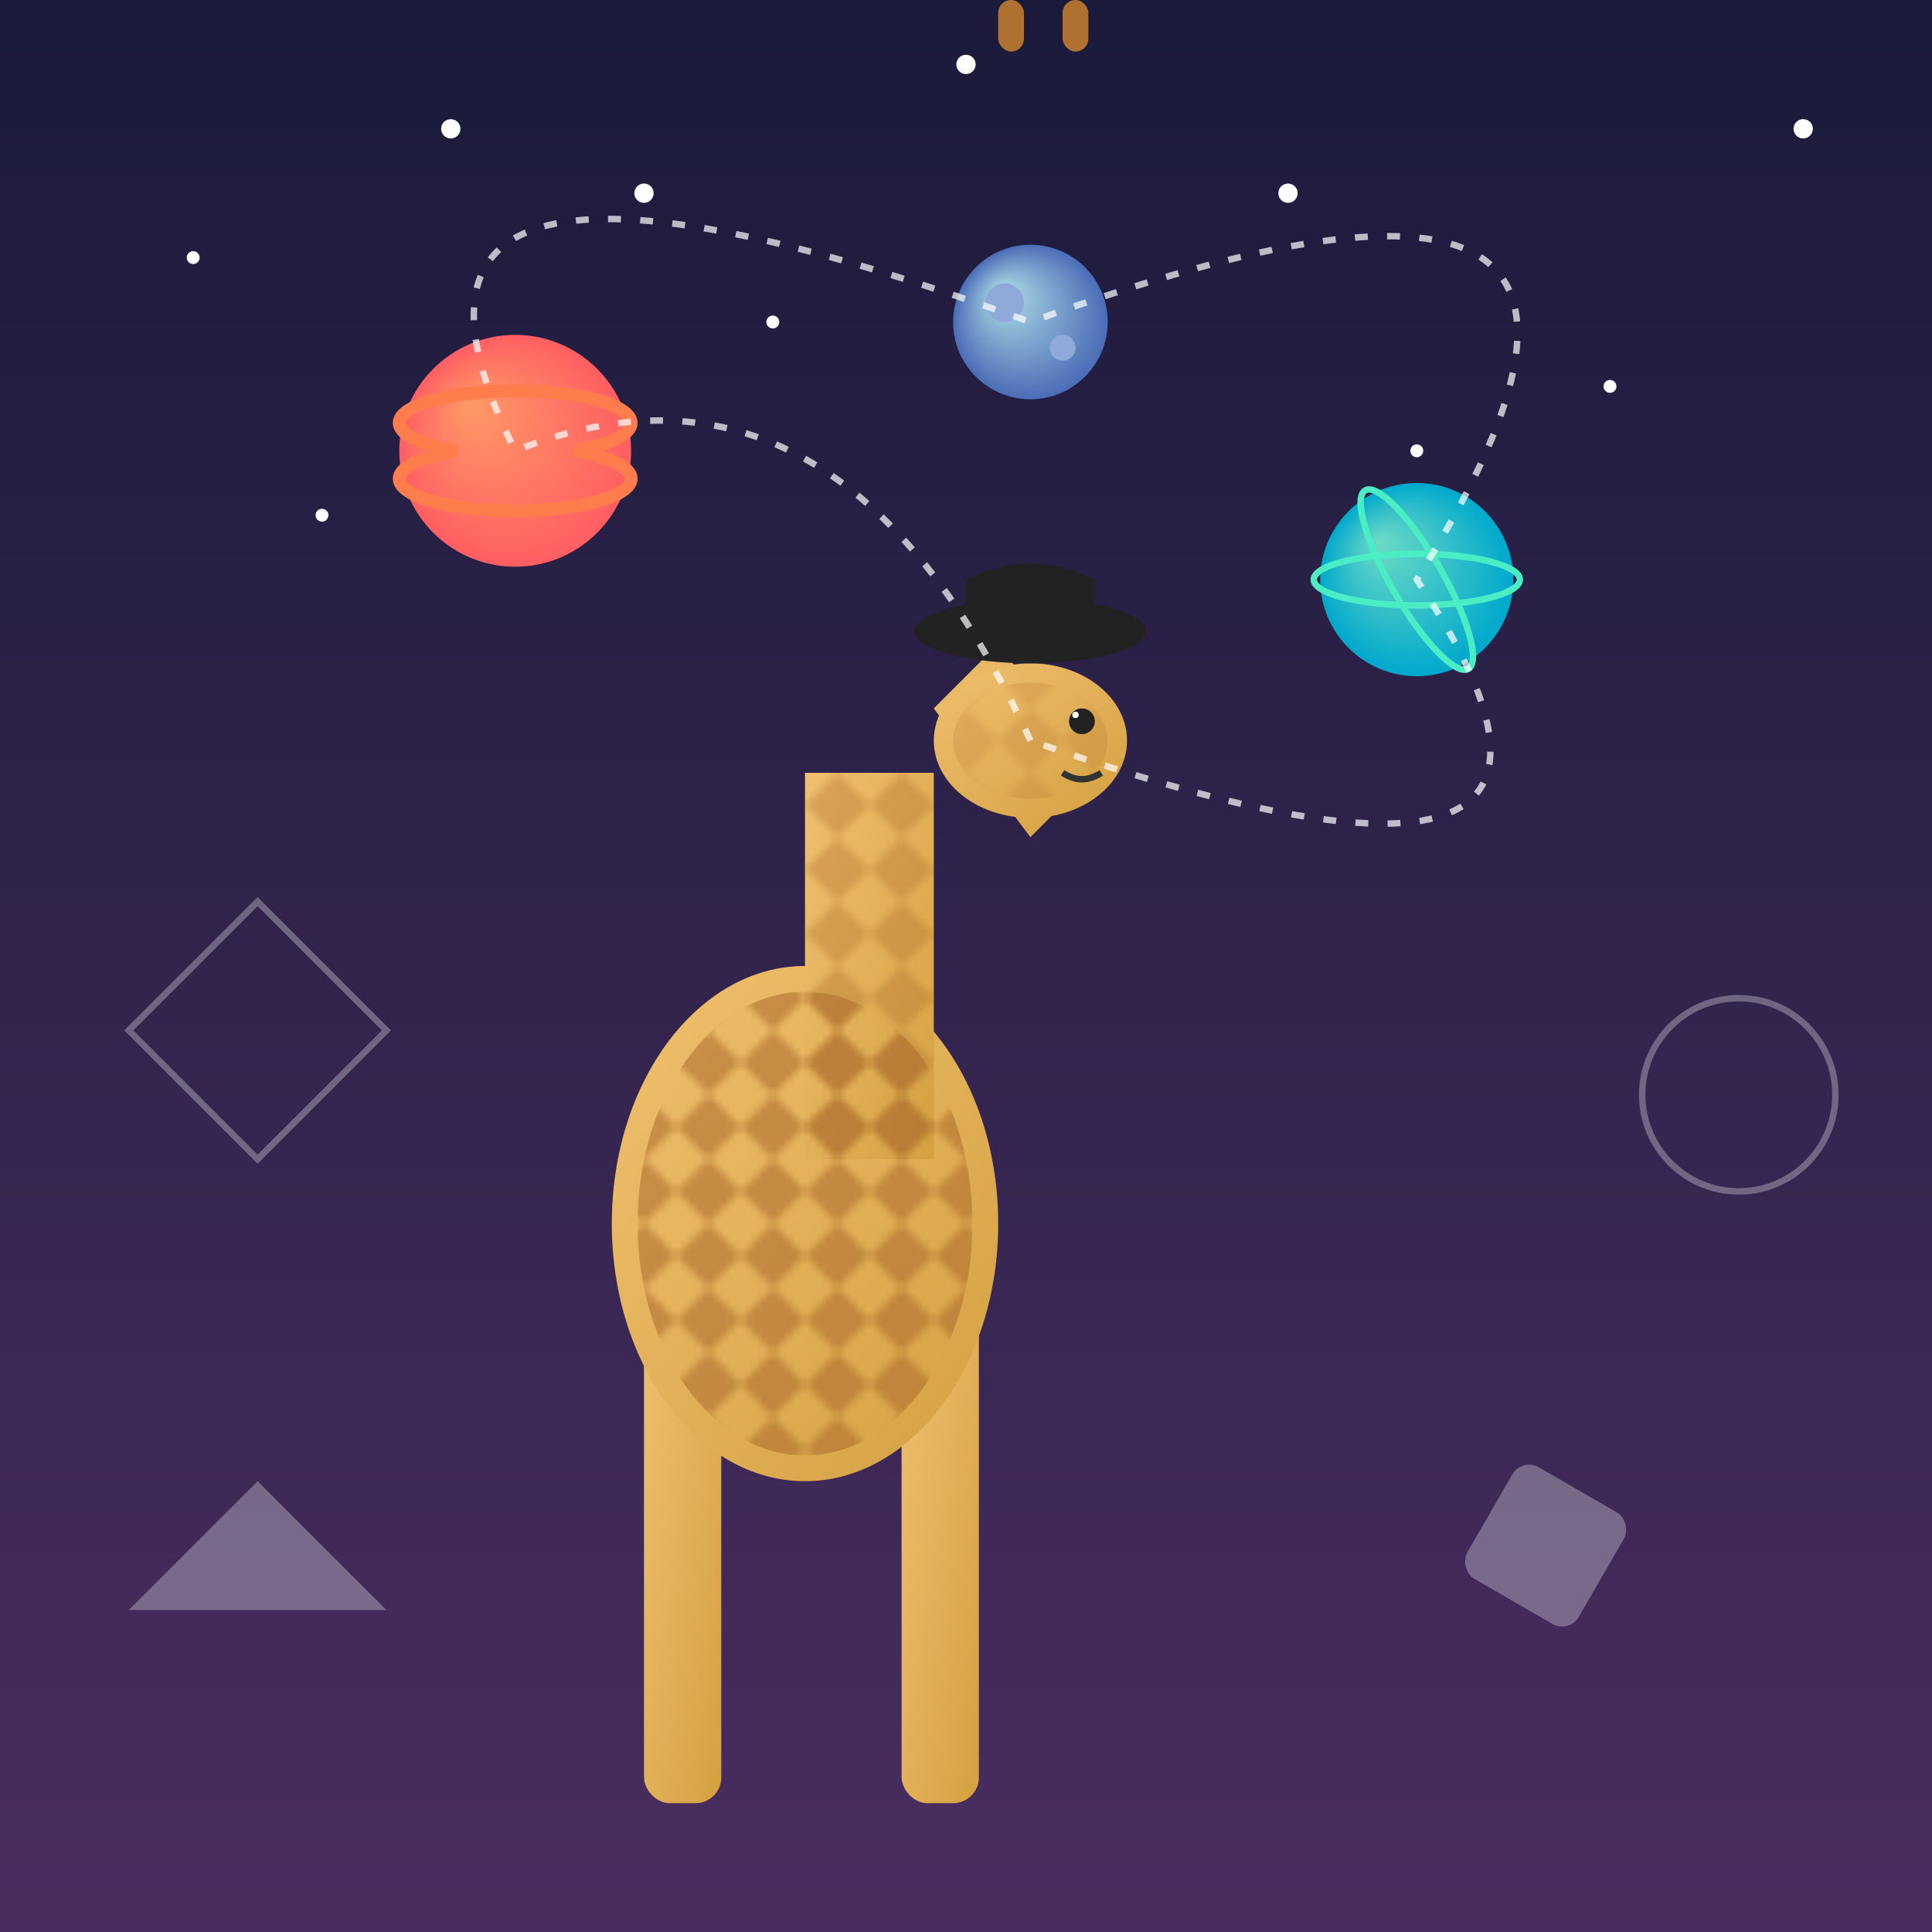 <svg viewBox="0 0 300 300" xmlns="http://www.w3.org/2000/svg">
  <defs>
    <linearGradient id="skyGradient" x1="0%" y1="0%" x2="0%" y2="100%">
      <stop offset="0%" stop-color="#1a1a3a" />
      <stop offset="100%" stop-color="#4a2d60" />
    </linearGradient>
    <linearGradient id="giraffeGradient" x1="0%" y1="0%" x2="100%" y2="100%">
      <stop offset="0%" stop-color="#f0c070" />
      <stop offset="100%" stop-color="#d4a040" />
    </linearGradient>
    <pattern id="giraffePattern" width="10" height="10" patternUnits="userSpaceOnUse">
      <polygon points="0,0 5,5 0,10" fill="#b07030" />
      <polygon points="10,0 5,5 10,10" fill="#b07030" />
    </pattern>
    <radialGradient id="planet1" cx="50%" cy="50%" r="50%" fx="30%" fy="30%">
      <stop offset="0%" stop-color="#ff9966" />
      <stop offset="100%" stop-color="#ff5e62" />
    </radialGradient>
    <radialGradient id="planet2" cx="50%" cy="50%" r="50%" fx="30%" fy="30%">
      <stop offset="0%" stop-color="#6edbc6" />
      <stop offset="100%" stop-color="#00a8cc" />
    </radialGradient>
    <radialGradient id="planet3" cx="50%" cy="50%" r="50%" fx="30%" fy="30%">
      <stop offset="0%" stop-color="#b0e0e6" />
      <stop offset="100%" stop-color="#4b6cb7" />
    </radialGradient>
  </defs>
  
  <!-- Background -->
  <rect width="300" height="300" fill="url(#skyGradient)" />
  <g id="stars">
    <circle cx="30" cy="40" r="1" fill="white" />
    <circle cx="70" cy="20" r="1.5" fill="white" />
    <circle cx="120" cy="50" r="1" fill="white" />
    <circle cx="200" cy="30" r="1.5" fill="white" />
    <circle cx="250" cy="60" r="1" fill="white" />
    <circle cx="280" cy="20" r="1.5" fill="white" />
    <circle cx="50" cy="80" r="1" fill="white" />
    <circle cx="150" cy="10" r="1.5" fill="white" />
    <circle cx="220" cy="70" r="1" fill="white" />
    <circle cx="100" cy="30" r="1.5" fill="white" />
  </g>
  
  <!-- Giraffe body (geometric style) -->
  <g id="giraffe">
    <!-- Legs -->
    <rect x="100" y="200" width="12" height="80" rx="4" fill="url(#giraffeGradient)" />
    <rect x="140" y="200" width="12" height="80" rx="4" fill="url(#giraffeGradient)" />
    
    <!-- Body -->
    <ellipse cx="125" cy="190" rx="30" ry="40" fill="url(#giraffeGradient)" />
    <rect x="125" y="120" width="20" height="60" fill="url(#giraffeGradient)" />
    
    <!-- Giraffe pattern spots -->
    <ellipse cx="125" cy="190" rx="26" ry="36" fill="url(#giraffePattern)" fill-opacity="0.6" />
    <rect x="125" y="120" width="20" height="60" fill="url(#giraffePattern)" fill-opacity="0.6" />
    
    <!-- Head -->
    <polygon points="155,100 170,120 160,130 145,110" fill="url(#giraffeGradient)" />
    <ellipse cx="160" cy="115" rx="15" ry="12" fill="url(#giraffeGradient)" />
    <ellipse cx="160" cy="115" rx="12" ry="9" fill="url(#giraffePattern)" fill-opacity="0.6" />
    
    <!-- Eyes and features -->
    <circle cx="168" cy="112" r="2" fill="#222" />
    <circle cx="167" cy="111" r="0.5" fill="white" />
    <path d="M165,120 Q168,122 171,120" fill="none" stroke="#333" stroke-width="1" />
    
    <!-- Horns/ossicones -->
    <rect x="155" cy="100" width="4" height="8" rx="2" fill="#b07030" />
    <rect x="165" cy="100" width="4" height="8" rx="2" fill="#b07030" />
    
    <!-- Bowler hat -->
    <ellipse cx="160" cy="98" rx="18" ry="5" fill="#222" />
    <path d="M150,98 Q160,94 170,98 V90 Q160,85 150,90 Z" fill="#222" />
  </g>
  
  <!-- Orbiting Planets -->
  <g id="planets">
    <!-- Planet 1 -->
    <g transform="translate(80,70)">
      <circle cx="0" cy="0" r="18" fill="url(#planet1)" />
      <path d="M-9,0 A18,5 0 1,0 9,0" fill="none" stroke="#ff7c4d" stroke-width="2" />
      <path d="M-9,0 A18,5 0 1,1 9,0" fill="none" stroke="#ff7c4d" stroke-width="2" />
    </g>
    
    <!-- Planet 2 -->
    <g transform="translate(220,90)">
      <circle cx="0" cy="0" r="15" fill="url(#planet2)" />
      <ellipse cx="0" cy="0" rx="16" ry="4" fill="none" stroke="#4aedc4" stroke-width="1" />
      <ellipse cx="0" cy="0" rx="16" ry="4" fill="none" stroke="#4aedc4" stroke-width="1" transform="rotate(60)" />
    </g>
    
    <!-- Planet 3 -->
    <g transform="translate(160,50)">
      <circle cx="0" cy="0" r="12" fill="url(#planet3)" />
      <circle cx="-4" cy="-3" r="3" fill="#8faad9" />
      <circle cx="5" cy="4" r="2" fill="#8faad9" />
    </g>
  </g>
  
  <!-- Juggling paths -->
  <path d="M160,115 Q130,50 80,70 Q50,10 160,50 Q270,10 220,90 Q260,150 160,115" fill="none" stroke="white" stroke-width="1" stroke-dasharray="2,3" opacity="0.7" />
  
  <!-- Geometric decorative elements -->
  <g id="geo-elements" opacity="0.3">
    <polygon points="40,230 60,250 20,250" fill="white" />
    <rect x="230" y="230" width="20" height="20" rx="3" transform="rotate(30,240,240)" fill="white" />
    <circle cx="270" cy="170" r="15" fill="none" stroke="white" stroke-width="1" />
    <path d="M20,160 L40,140 L60,160 L40,180 Z" fill="none" stroke="white" stroke-width="1" />
  </g>
</svg>